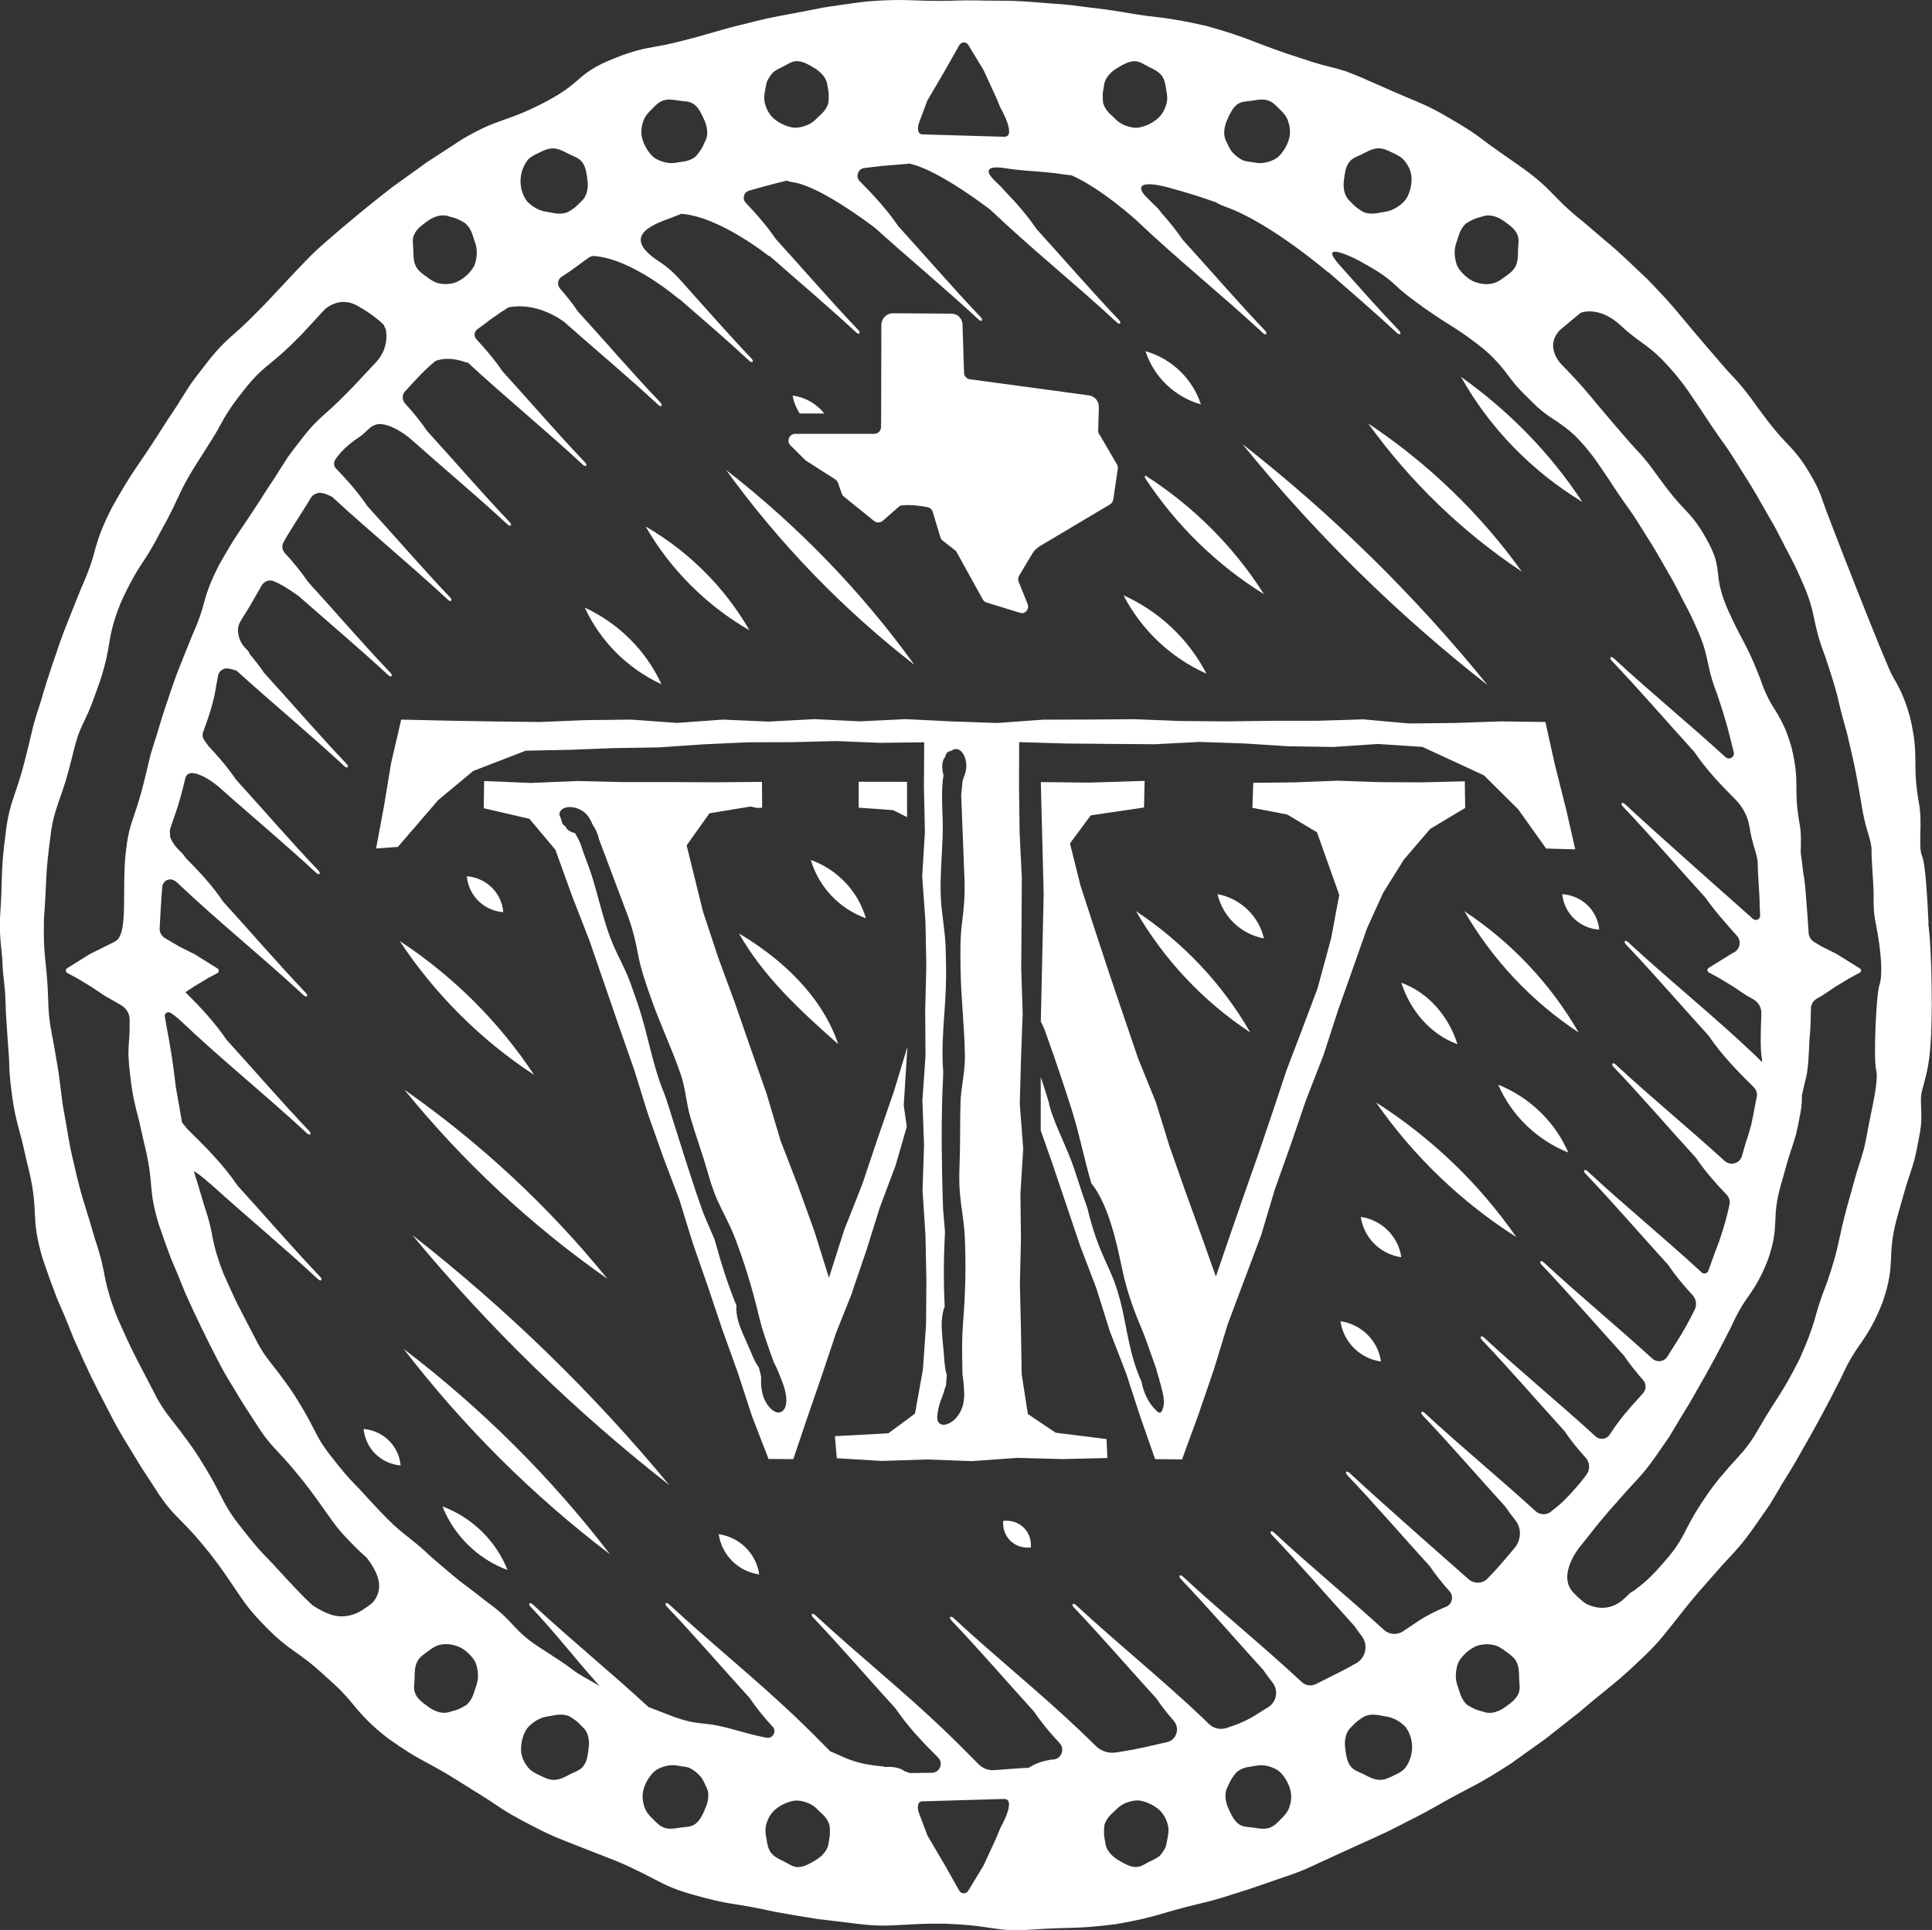 <svg xmlns="http://www.w3.org/2000/svg" id="Layer_2" data-name="Layer 2" viewBox="0 0 290.91 290.67"><rect x="0" y="0" width="290.91" height="290.67" fill="#333333" stroke="none"/><defs><style>      .cls-1 {        fill: #fff;        stroke-width: 0px;      }    </style></defs><g id="Layer_1-2" data-name="Layer 1"><g><g><path class="cls-1" d="M60.8,203.18c8.92,11.6,19.38,22.05,31.05,30.91-8.92-11.63-19.38-22.02-31.05-30.91Z"></path><path class="cls-1" d="M75.78,137.38c-.24-2.92-2.56-5.18-5.49-5.41.26,2.91,2.55,5.19,5.49,5.41Z"></path><path class="cls-1" d="M99.6,103.05c-2.33-5.07-6.46-9.18-11.54-11.53,2.33,5.06,6.46,9.2,11.54,11.53Z"></path><path class="cls-1" d="M124.12,62.28c-1.15-1.45-2.84-2.45-4.77-2.7.17.99.55,1.89,1.07,2.7h3.7Z"></path><path class="cls-1" d="M91.46,192.6c-8.78-10.84-19.13-20.46-30.57-28.48,8.82,10.85,19.1,20.45,30.57,28.48Z"></path><path class="cls-1" d="M66.62,226.88c1.75,4.4,5.34,7.93,9.8,9.58-1.74-4.41-5.35-7.91-9.8-9.58Z"></path><path class="cls-1" d="M80.42,161.89c-5.28-8.01-12.21-14.89-20.24-20.17,5.29,8,12.2,14.9,20.24,20.17Z"></path><path class="cls-1" d="M54.75,215.22c.29,2.95,2.61,5.25,5.58,5.49-.28-2.95-2.62-5.24-5.58-5.49Z"></path><path class="cls-1" d="M229.15,86.09c-6.27-8.75-14.15-16.33-23.13-22.31,6.29,8.74,14.14,16.34,23.13,22.31Z"></path><path class="cls-1" d="M224,103.19c-10.89-13.43-23.29-25.62-36.91-36.3,10.89,13.42,23.28,25.64,36.91,36.3Z"></path><path class="cls-1" d="M238.25,75.59c-4.83-7.37-11.07-13.71-18.26-18.83,4.31,7.71,10.69,14.24,18.26,18.83Z"></path><path class="cls-1" d="M219.46,157.27c-1.31-4.14-4.31-7.75-8.46-9.26,1.34,4.13,4.3,7.74,8.46,9.26Z"></path><path class="cls-1" d="M180.82,60.9c-1.25-3.87-4.41-6.89-8.34-8.01,1.25,3.86,4.41,6.91,8.34,8.01Z"></path><path class="cls-1" d="M235.23,134.67c.3,2.91,2.64,5.17,5.58,5.34-.29-2.92-2.64-5.15-5.58-5.34Z"></path><path class="cls-1" d="M172.42,71.59c0,.13-.01.25-.02.38,4.63,7.05,10.74,13.06,17.92,17.52-4.55-7.19-10.71-13.32-17.9-17.9Z"></path><path class="cls-1" d="M171.06,137.24c4.24,7.32,10.12,13.59,17.2,18.26-4.2-7.31-10.15-13.61-17.2-18.26Z"></path><path class="cls-1" d="M62.08,186.01c11.5,13.89,24.48,26.54,38.7,37.66-11.48-13.89-24.5-26.54-38.7-37.66Z"></path><path class="cls-1" d="M183.33,134.67c.78,3.39,3.54,6.04,6.98,6.66-.78-3.4-3.54-6.02-6.98-6.66Z"></path><path class="cls-1" d="M204.9,183.28c.46,3.15,2.93,5.62,6.1,6.07-.45-3.15-2.94-5.61-6.1-6.07Z"></path><path class="cls-1" d="M220.5,137.24c4.24,7.32,10.12,13.59,17.2,18.26-4.2-7.31-10.15-13.61-17.2-18.26Z"></path><path class="cls-1" d="M225.59,163.36c2,4.64,5.84,8.34,10.55,10.22-1.99-4.64-5.85-8.33-10.55-10.22Z"></path><path class="cls-1" d="M207.2,166.04c5.61,8.06,12.81,14.99,21.11,20.27-5.59-8.07-12.82-14.98-21.11-20.27Z"></path><path class="cls-1" d="M201.84,198.99c.46,3.15,2.93,5.62,6.1,6.07-.45-3.15-2.94-5.61-6.1-6.07Z"></path><path class="cls-1" d="M122.09,129.52c1.2,4.06,4.29,7.35,8.29,8.78-1.17-4.06-4.31-7.36-8.29-8.78Z"></path><path class="cls-1" d="M108.22,231.06c.46,3.15,2.93,5.62,6.1,6.07-.45-3.15-2.94-5.61-6.1-6.07Z"></path><path class="cls-1" d="M111.27,140.59c3.76,6.61,9.3,11.68,14.95,16.68-2.44-7.23-8.49-12.85-14.95-16.68Z"></path><path class="cls-1" d="M97.22,79.3c3.72,6.46,9.15,11.9,15.63,15.63-3.72-6.47-9.15-11.88-15.63-15.63Z"></path><path class="cls-1" d="M181.66,101.46c-2.68-5.21-7.13-9.39-12.49-11.8,2.69,5.2,7.12,9.41,12.49,11.8Z"></path><path class="cls-1" d="M109.34,70.79c7.98,11.04,17.56,20.97,28.34,29.33-7.99-11.07-17.55-20.94-28.34-29.33Z"></path><path class="cls-1" d="M151.05,229.06c-.18,2.43,1.74,4.28,4.17,4,.19-2.43-1.74-4.27-4.17-4Z"></path></g><path class="cls-1" d="M165.5,65.41c-.1-.17-.15-.35-.14-.55l.1-3.55c.02-.88-.62-1.64-1.49-1.76l-17.93-2.43c-.49-.07-.87-.48-.88-.98l-.23-7.28c-.03-.9-.76-1.62-1.66-1.62l-8.79-.06h-.01c-.97,0-1.75.78-1.76,1.75l-.03,13.54-.02,1.86c0,.56-.46,1.01-1.02,1.01h-11.89c-.91,0-1.37,1.11-.72,1.75l2.21,2.19c.05.05.11.1.17.13l4.36,2.79c.21.14.37.35.44.6l.51,1.46c.05.2.16.38.32.51l4.54,3.67c.19.17.43.25.67.25.27,0,.54-.1.74-.31l2.27-1.99c.22-.23.33-.27.85-.3.19-.01.39-.02.59-.02,1.46,0,2.88.3,2.88.3.4.05.74.33.86.71l1.16,3.85c.06.2.18.37.35.5l1.84,1.43c.11.09.2.19.27.32l3.92,7.09c.12.22.31.39.55.47l5.01,1.54c.12.04.24.06.35.06.67,0,1.12-.72.82-1.43l-1.32-3.27c-.13-.3-.11-.65.06-.93l1.97-3.3c.29-.48.69-.88,1.16-1.16l10.56-6.28c.26-.16.44-.43.49-.73l.68-4.64c.03-.23-.01-.46-.13-.67l-2.65-4.53Z"></path><polygon class="cls-1" points="129.29 117.74 129.29 121.64 134.5 122.02 136.58 123.07 136.58 117.75 129.29 117.74"></polygon><path class="cls-1" d="M128.33,194.55l2.16-6.34,2-6.39,2.36-6.28,1.69-5.85-.46-3.19.55-8.82-2.01,6.63-2.42,7.01-2.36,7.03-2.73,6.91-2.29,7.18-2.21-7.05-2.47-6.84-2.62-6.79-2.07-6.98-2.41-6.86-2.38-6.87-2.52-6.84-2.29-6.92-2.46-9.97,3.44-4.83,6.2-1.02.95.21.78-.03-.03-3.89-6.95.06-6.96-.03h-6.96s-6.96-.16-6.96-.16l-6.97.29-7.03-.29-.06,4.1,6.88,1.59,3.91,4.67,2.48,6.87,2.65,6.81,2.24,6.5,2.24,6.51,2.27,6.49,2.04,6.57,2.3,6.49,2.44,6.44,2.03,6.57,2.26,6.5,2.19,6.53,2.33,6.48,2.14,6.56,2.48,6.42,3.73.03,2.14-6.34,2.18-6.33,2.12-6.34,2.48-6.22ZM117.7,212.61c-.15.09-.3.13-.47.13-.82,0-1.8-1.01-2.27-2.35-.3-.85-.42-1.92-.35-3.03l-.12-.54-.24-.89c-.51-.7-.79-1.35-1.18-2.29-.22-.53-.45-1.05-.68-1.56-.34-.76-.69-1.53-.98-2.33-.41-1.12-.6-2.22-.52-3.02v-.09s-.03-.09-.03-.09c-1.14-2.77-2.2-5.99-3.25-9.84l-1.37-3.2c-1.22-2.69-5.83-17.91-6.16-18.67-1.07-2.5-1.75-5.21-2.41-7.82-.31-1.25-.63-2.49-.98-3.71-.49-1.71-1.09-3.37-1.75-5.22-.46-1.27-1.03-2.44-1.57-3.56-.33-.68-.67-1.37-.98-2.09-.94-2.15-1.58-4.52-2.21-6.81-.37-1.37-.74-2.73-1.17-4.05-.16-.5-.39-1.1-.63-1.75-.19-.5-.39-1.04-.58-1.59l-.32-.94c-.07-.21-.15-.42-.24-.61-.17-.38-.37-.74-.58-1.08l-.07-.12-.13-.04c-.41-.13-.74-.26-1.02-.53-.11-.11-.19-.23-.25-.36l-.05-.11-.1-.06c-.28-.17-.45-.45-.49-.77-.02-.21-.1-.39-.18-.55-.05-.12-.11-.23-.12-.32-.02-.22.03-.44.14-.6.17-.28.65-.6,1.44-.6.27,0,.56.04.85.12,1.37.41,1.98,1.22,2.46,2.32l.13.27c.45.65.77,1.39.92,2.13l4.32,11.48c.77,2.07,1.19,3.88,1.58,5.96.38,2.03,1.09,4.07,1.77,6.04.74,2.14,1.55,4.11,2.34,6.02.79,1.91,1.6,3.88,2.29,5.88.41,1.2.62,2.37.82,3.51.16.95.34,1.93.63,2.94.38,1.31.81,2.61,1.24,3.92.26.79.52,1.58.77,2.37.18.57.35,1.15.52,1.73.42,1.44.85,2.92,1.46,4.32.37.85.77,1.65,1.17,2.45.52,1.04,1.06,2.12,1.51,3.29,1.44,3.72,2.65,7.65,3.69,12.03.44,1.85,1.08,3.67,1.71,5.43l.49,1.38c.58,1.08,1.02,2.26,1.44,3.4.57,1.54.74,3.47-.23,4.06Z"></path><path class="cls-1" d="M235.7,121.43l-1.6-6.37-1.4-6.32-6.79-.09-6.88.24-6.89.07-6.88-.62-6.89.22h-6.89s-6.89.09-6.89.09l-6.89-.06-6.89-.27-6.88.05-6.89.02-6.88.5-6.89-.24-6.88-.34-6.89.33-6.89-.33-6.89.37-6.89-.3-6.89.5-6.89-.5-6.89.08-6.89.28-6.89-.08-6.9-.12-7.07-.16-1.52,6.55-1.07,6.48-1.19,6.38,3.28-.24,6.08-7.06,5.26-4.37,7.92-3.06,6.66-.13,6.66-.26,6.67-.1,6.66-.46,6.67-.31,6.68-.02,6.68-.17,6.68.27,6.63-.08-.04,6.73.15,6.74-.41,6.74.49,6.75.13,6.74-.17,6.75.05,6.75-.47,6.75.25,6.74-.23,6.75.44,6.75.14,6.75-.05,6.76-.47,6.76-1.2,6.65-4.01,2.96-8.04.43.28,3.32,6.74.41,6.81-.22,6.81.25,6.81-.49,6.82.18,6.75-.16-.12-2.85-7.66-.96-4.19-2.81-.93-5.99-.11-6.79-.16-6.79.16-6.79-.08-6.8.42-6.79-.52-6.8.19-6.8.25-6.8-.22-6.79.05-6.8.04-6.8-.33-6.8-.09-6.81.02-6.85,7.01.21,6.71.06,6.71.05,6.72-.35,6.72.23,6.71.43,6.72.1,6.72-.45,6.7.44,9.26,4.28,5.16,5.12,4.21,5.91,4.38.12-1.48-6.52ZM145.23,132.54c.08,2.32-.09,4.27-.38,6.49-.28,2.16-.25,4.43-.22,6.63.03,2.36.18,4.6.33,6.77.15,2.17.3,4.41.33,6.64.02,1.34-.16,2.58-.33,3.78-.14,1-.29,2.04-.33,3.14-.05,1.43-.05,2.87-.06,4.31,0,.88,0,1.76-.02,2.63,0,.64-.03,1.27-.05,1.91-.05,1.57-.11,3.19.03,4.79.08.97.21,1.91.34,2.84.17,1.22.34,2.47.4,3.78.2,4.2.11,8.53-.28,13.25-.16,2-.12,4.03-.09,6l.03,1.53c.11.66.17,1.29.21,1.92v.24c.03.23.04.45.05.76,0,.37-.03.78-.11,1.28-.2,1.18-.93,2.36-1.81,2.93-.41.27-.83.42-1.19.42-.28,0-.5-.08-.66-.24-.33-.32-.34-.8-.25-1.47.09-.61.23-1.21.42-1.77l.34-.87c.09-.24.16-.45.22-.69.09-.3.18-.64.3-.9l.11-1.55c-.26-.85-.33-1.64-.4-2.68-.04-.6-.1-1.19-.16-1.79-.09-.88-.17-1.76-.2-2.65-.04-1.26.13-2.42.45-3.21-.18-3.32-.18-6.9.04-11.09l-.03-.53-.26-3.11c-.5-14.88.09-19.82.02-20.69-.23-2.85-.03-5.78.17-8.62.09-1.35.19-2.7.23-4.03.07-1.87.03-3.73-.02-5.79-.04-1.42-.21-2.77-.37-4.07-.1-.79-.2-1.58-.28-2.41-.22-2.46-.09-5.04.05-7.53.08-1.49.16-2.97.16-4.43,0-.56-.02-1.23-.05-1.96-.07-1.81-.15-4.07.16-5.71-.22-.92-.25-1.55-.1-2.11.06-.24.15-.43.28-.57l.06-.07.02-.09c.1-.45.33-.73.64-.8.2-.04.37-.13.51-.21.12-.07.23-.13.31-.13h.03c.26,0,.46.05.62.14.5.27.88.93,1.01,1.76.17,1.06-.08,1.71-.42,2.62l-.1.34c-.05.66-.12,1.33-.2,1.99l.5,12.9Z"></path><path class="cls-1" d="M220.58,117.67l-6.42.16-6.38-.03-6.38-.22-6.39.25-6.3.07-.13,3.77,5.23,1,4.49,2.68,3.36,9.43-1.23,6.56-2.05,7.55-2.32,6.16-2.34,6.14-2.08,6.24-2.11,6.23-2.18,6.21-2.16,6.22-2.11,6.17-2.31-6.51-2.37-6.56-2.31-6.57-2.06-6.66-2.63-6.47-2.25-6.6-2.24-6.62-2.18-6.64-2.03-6.23-1.59-6.37,3.13-4.23,8.02-1.18.09-4.01-8.24.26-7.39-.08.43,16.88-.43,19.2c.25.45.5.99.72,1.63,1.52,4.26,2.8,8.06,3.93,11.62.66,2.08,1.16,4.13,1.65,6.12.4,1.64.81,3.28,1.3,4.96,2.62,3.24,3.85,9.12,4.67,13.02.57,2.71,1.46,5.47,2.73,8.46.67,1.58,1.19,3.08,1.74,4.67.24.69.48,1.38.73,2.08h-.03c.1.32.19.62.27.92l.04.16.04.02.09.45c.15.45.26.82.32,1.18.33,1.14.42,2.18.25,2.75l-.1.32c-.1.33-.28.54-.45.54-.11,0-.25-.08-.4-.22l-.27-.27c-.99-.96-1.79-2.58-2.08-4.22-.46-1-.87-2.11-1.21-3.3-.5-1.71-.82-3.35-1.13-4.94-.33-1.71-.68-3.47-1.25-5.35-.47-1.55-1.06-2.86-1.69-4.24-.55-1.22-1.12-2.48-1.6-3.92-.41-1.22-.91-2.8-1.23-4.27-.49-1.36-.94-2.71-1.37-4.04-.24-.73-.47-1.45-.71-2.15-.48-1.42-1.09-2.82-1.68-4.17-.76-1.75-1.49-3.41-1.97-5.13-.04-.15-.07-.3-.08-.44-.39-1.34-.81-2.62-1.24-3.89v8.05l1.58,4.48,2.18,6.44,2.17,6.44,2.43,6.36,2.04,6.5,2.46,6.35,2.11,6.49,2.25,6.43,4.06.04,2.46-6.74,2.32-6.77,2.09-6.85,2.52-6.71,2.52-6.71,2.05-6.86,2.4-6.75,2.32-6.78,2.6-6.68,2.22-6.83,2.4-6.77,1.95-5.54,2.43-5.35,3.1-4.97,3.97-4.64,5.28-3.17-.06-4.01Z"></path><path class="cls-1" d="M290.39,139.03c-.2-4.09-.49-8.92-.94-9.99-.71-1.61.1-4.98-.52-8.15-1.1-6.35.15-6.62-1.35-12.97-.89-3.13-1.73-4.59-2.57-6.02-.91-1.41-10.3-25.49-10.57-26.5-.31-.99-.79-2.12-1.6-3.53-1.59-2.84-2.77-4.03-3.9-5.23-1.15-1.19-2.2-2.43-4.11-5.03-1.86-2.64-2.91-3.87-4.03-5.04-1.13-1.17-2.13-2.42-4.24-4.85-4.19-4.88-4.02-5.04-8.5-9.67-2.33-2.22-3.51-3.32-4.7-4.41-1.23-1.04-2.45-2.09-4.9-4.18-5.03-4-4.43-4.8-9.73-8.53-2.64-1.87-4-2.76-5.29-3.76-1.29-1-2.63-1.92-5.46-3.53-2.8-1.66-4.35-2.21-5.84-2.85-1.5-.62-2.98-1.29-5.95-2.59-1.48-.67-2.61-1.12-3.56-1.47-.97-.31-1.76-.51-2.55-.71-1.59-.37-3.12-.89-6.18-1.9-6.09-2.1-5.99-2.46-12.22-4.2-3.15-.73-4.75-.97-6.35-1.21-1.61-.19-3.22-.34-6.39-.91-3.18-.52-4.79-.64-6.38-.86-1.59-.23-3.2-.35-6.41-.58-3.21-.29-4.82-.24-6.43-.26-1.61.02-3.22-.12-6.43.01-6.43.13-6.46-.39-12.91.12-3.21.41-4.8.66-6.4.91-1.59.29-3.17.65-6.34,1.21-3.17.6-4.72,1.08-6.29,1.45-1.57.36-3.12.83-6.22,1.72-3.12.84-4.69,1.21-6.31,1.48-1.61.3-3.25.54-6.26,1.77-3.03,1.17-4.35,2.22-5.62,3.34-1.27,1.12-2.58,2.1-5.43,3.56-5.71,2.89-6.22,1.99-11.81,5.24-2.71,1.76-4.06,2.64-5.41,3.52-1.31.94-2.62,1.89-5.24,3.77q-5.1,3.95-9.96,8.2c-2.44,2.11-3.48,3.37-4.61,4.51-1.1,1.18-2.2,2.35-4.4,4.7-2.25,2.3-3.4,3.43-4.63,4.5-1.22,1.08-2.47,2.14-4.44,4.71-1,1.27-1.73,2.24-2.32,3.06-.54.85-.98,1.53-1.42,2.22-.82,1.4-1.8,2.69-3.5,5.43-3.5,5.42-3.75,5.28-6.92,10.92-1.47,2.89-1.99,4.44-2.45,6.01-.42,1.59-.84,3.16-2.16,6.09-2.37,5.97-2.49,5.93-4.52,12.03-1.03,3.04-1.4,4.61-1.92,6.13-.24.77-.5,1.53-.76,2.5-.23.98-.51,2.15-.89,3.71-.76,3.13-1.25,4.67-1.78,6.21-.5,1.55-1.15,3.08-1.51,6.31-.85,6.43-.4,6.47-.87,12.91-.08,3.23.31,4.81.37,6.46.1,2.87.41,3.2.48,6.39.1,3.19.56,8.04.55,9.05.02,1.01.1,2.21.31,3.81.37,3.2.81,4.75,1.23,6.31.46,1.55.74,3.13,1.51,6.24,1.41,6.24.13,6.59,1.94,12.81,1.04,3.07,1.61,4.58,2.19,6.09.65,1.48,1.3,2.97,2.48,5.97,2.63,5.91,2.65,5.9,5.62,11.64,1.46,2.88,2.41,4.2,3.22,5.6.42.69.84,1.38,1.37,2.24.55.85,1.21,1.86,2.09,3.21,1.71,2.74,2.91,3.87,4.05,5.03,1.16,1.15,2.25,2.33,4.25,4.82,1.96,2.53,2.82,3.9,3.73,5.23.92,1.32,1.73,2.76,3.97,5.08,4.43,4.69,5.18,3.93,9.84,8.31,2.42,2.09,3.42,3.38,4.46,4.65,1.07,1.23,2.15,2.46,4.69,4.46,5.25,3.76,5.59,3.25,11.01,6.69,2.71,1.72,4.1,2.53,5.43,3.45,1.33.92,2.71,1.75,5.58,3.21,2.85,1.51,4.4,2.01,5.89,2.62,1.5.59,2.99,1.18,5.99,2.35,1.49.59,2.59,1.09,3.49,1.55.92.42,1.64.8,2.36,1.18,1.45.72,2.87,1.61,5.99,2.48,6.22,1.8,6.36,1.23,12.65,2.67,3.17.57,4.77.82,6.36,1.07,1.6.19,3.2.39,6.4.77,3.2.38,4.84.18,6.45.11,1.62-.07,3.23-.23,6.43-.17,3.2.12,4.8.34,6.41.58,1.61.2,3.24.59,6.46.31,6.43-.45,6.48-.02,12.91-.84,6.38-1.13,6.29-1.61,12.57-3.09,3.14-.74,4.65-1.34,6.2-1.8,1.54-.47,3.06-1.03,6.1-2.07,3.07-.99,4.51-1.75,5.97-2.42,1.46-.67,2.93-1.34,5.85-2.68,2.94-1.31,4.39-1.99,5.81-2.74,1.42-.76,2.9-1.39,5.69-3,5.58-3.18,5.78-2.87,11.18-6.38,2.62-1.87,3.93-2.81,5.24-3.75,1.26-1,2.53-2,5.06-3.99,4.89-4.19,5.1-3.95,9.76-8.43,2.33-2.23,3.26-3.58,4.28-4.83,1.02-1.25,1.96-2.56,4.06-5,2.14-2.4,3.16-3.64,4.28-4.81,1.1-1.18,2.23-2.35,4.07-5,.92-1.32,1.61-2.32,2.19-3.14.52-.86.93-1.56,1.35-2.25.78-1.41,1.73-2.72,3.29-5.54q3.23-5.57,6.12-11.34c1.32-2.94,2.31-4.26,3.26-5.62.9-1.37,1.81-2.76,3-5.79,2.11-6.16.49-6.68,2.21-12.86.89-3.09,1.28-4.65,1.82-6.17.25-.77.51-1.54.78-2.51.23-.98.48-2.16.76-3.75.61-3.17-.12-4.82.38-6.65.5-1.83,1.06-3.66,1.26-6.91.3-3.3.26-13.64-.34-18.18ZM219.36,36.35c.26-.65.4-1.81,1.38-2.69,0,0,.88-.61,1.81-.87.93-.22.92-.39,1.89-.33.85.11,1.62.52,2.26,1.02.65.47,1.36.98,1.74,1.77.4.81.13,1.75.14,2.51-.01.78-.02,1.62-.38,2.36-.37.74-1.06,1.19-1.66,1.61-.58.45-1.23.9-2.07,1.01-.12.02-.25.03-.4.05-.06,0-.12.01-.18.01-.7,0-1.39-.15-2.04-.43-.04-.02-.07-.03-.11-.05-1.02-.53-1.87-1.46-2.23-2.11-.15-.2-.88-2.05-.15-3.85ZM202.4,26.83c.11-.8.21-1.66.73-2.38.52-.73,1.48-.95,2.14-1.32.69-.36,1.43-.76,2.25-.79.83-.02,1.55.36,2.21.69.67.3,1.38.65,1.88,1.34.39.51.96,1.46.93,2.6.02,1.15-.39,2.34-.8,2.97-.11.23-1.39,1.75-3.31,1.97-.69.08-1.79.51-3.03.07,0,0-.95-.48-1.63-1.17-.64-.71-.78-.62-1.19-1.5-.31-.8-.32-1.67-.18-2.47ZM184.92,17.74c.34-.72.7-1.5,1.38-2.02.69-.53,1.63-.43,2.33-.57.73-.12,1.52-.26,2.28-.03.75.24,1.29.84,1.79,1.35.52.49,1.05,1.06,1.29,1.87.2.6.42,1.69.05,2.76-.33,1.09-1.07,2.1-1.62,2.56-.17.19-1.78,1.22-3.59.81-.41-.09-1.02-.1-1.66-.31-.69-.35-1.28-.82-1.74-1.39-.17-.25-.34-.53-.48-.83-.27-.65-.43-.8-.53-1.23-.04-.17-.06-.34-.08-.52,0-.02,0-.03,0-.05-.03-.86.22-1.68.59-2.4ZM166.12,13.56c.2-.92.05-.98.52-1.83.46-.73,1.14-1.25,1.85-1.64.69-.4,1.43-.84,2.29-.87.87-.04,1.58.57,2.24.87.67.32,1.4.66,1.89,1.28.48.63.58,1.42.69,2.13.14.7.26,1.47,0,2.27-.18.61-.62,1.63-1.54,2.29-.9.71-2.07,1.11-2.79,1.17-.24.06-2.16-.02-3.41-1.39-.45-.49-1.4-1.08-1.75-2.31,0,0-.16-1.03.01-1.98ZM138.34,18.61l1.28-3.43s.04-.08.06-.12l2.59-4.41,2.18-3.86c.29-.52,1.04-.53,1.35-.02l2.27,3.74s.05.09.07.14l1.94,4.21c.02.07.51,1.29.55,1.34,0,0,2.54,4.4.58,4.4l-12.28-.36c-.91,0-.74-1.19-.58-1.63ZM115.23,13.49c.06-.37.12-.76.23-1.14.24-.55.58-1.05.98-1.49.42-.32.91-.56,1.37-.78.66-.29,1.37-.91,2.24-.87.85.03,1.6.47,2.29.87.71.38,1.39.91,1.85,1.64.47.85.31.91.52,1.83.17.95.01,1.98.01,1.98-.34,1.23-1.3,1.82-1.75,2.31-1.25,1.37-3.17,1.44-3.41,1.39-.72-.06-1.89-.47-2.79-1.17-.92-.66-1.36-1.68-1.54-2.29-.26-.81-.15-1.57,0-2.27ZM96.83,18.34c.24-.81.78-1.37,1.29-1.87.5-.52,1.04-1.11,1.79-1.35.75-.23,1.55-.09,2.28.03.71.13,1.64.04,2.33.57.68.52,1.04,1.3,1.38,2.02.36.72.62,1.54.59,2.4-.1.96-.26.92-.62,1.8-.4.87-1.12,1.63-1.12,1.63-.99.82-2.1.75-2.76.9-1.81.41-3.42-.63-3.59-.81-.55-.46-1.29-1.47-1.62-2.56-.38-1.07-.15-2.16.05-2.76ZM79.48,24.07c.47-.49,1.05-.79,1.61-1.03.66-.32,1.38-.71,2.21-.69.82.03,1.57.43,2.25.79.66.36,1.62.58,2.14,1.32.51.72.62,1.58.73,2.38.13.81.13,1.67-.18,2.47-.41.88-.55.79-1.19,1.5-.68.7-1.63,1.17-1.63,1.17-1.24.44-2.33.01-3.03-.07-1.49-.17-2.58-1.11-3.06-1.63-.12-.18-.24-.36-.35-.56-.99-1.89-.71-4.08.5-5.65ZM62.25,35.61c.09-.21.18-.42.3-.63.4-.64,1.01-1.09,1.58-1.51.64-.5,1.41-.91,2.26-1.02.97-.06.96.11,1.89.33.93.26,1.81.87,1.81.87.98.88,1.12,2.04,1.38,2.69.73,1.8,0,3.65-.15,3.85-.36.65-1.21,1.58-2.23,2.11-.39.23-.81.36-1.2.42-.25.04-.51.06-.76.06-.2,0-.4-.01-.61-.03,0,0,0,0,0,0-.08,0-.16-.03-.25-.04-.8-.13-1.43-.56-1.99-.99-.6-.43-1.28-.88-1.66-1.61-.36-.74-.37-1.58-.38-2.36,0-.64-.18-1.43,0-2.14ZM57.07,239.31c-.15.98-.63,1.88-1.45,2.45l-.92.64c-1.42.98-3.23,1.32-4.87.78-.8-.27-1.73-.71-2.78-1.42-.71-.65-1.52-1.44-2.58-2.56-2.11-2.22-3.09-3.4-4.18-4.48-1.08-1.09-2.09-2.25-3.98-4.67-1.93-2.39-2.56-3.83-3.28-5.19-.7-1.38-1.42-2.73-3.04-5.31-.82-1.28-1.49-2.21-2.07-2.97-.55-.78-1.02-1.39-1.5-1.99-.92-1.23-2.01-2.38-3.36-5.14-2.82-5.45-2.92-5.41-5.41-11.03-1.12-2.86-1.49-4.36-1.82-5.87-.28-1.53-.55-3.05-1.53-5.93-1.68-5.86-1.92-5.8-3.27-11.76-.72-2.97-.85-4.5-1.15-6-.13-.75-.26-1.5-.43-2.44-.12-.95-.27-2.08-.46-3.6-.19-1.52-.39-2.65-.56-3.59-.14-.95-.29-1.7-.43-2.46-.26-1.51-.68-3.03-.74-6.1-.19-6.14-.79-6.14-.64-12.32.46-6.15.15-6.18.97-12.31.17-1.53.42-2.67.7-3.6.27-.93.53-1.67.79-2.4.52-1.47,1.02-2.93,1.75-5.91.35-1.49.66-2.6.97-3.51.35-.9.68-1.6,1.01-2.3.7-1.39,1.22-2.82,2.23-5.69,1.92-5.77.86-6.17,3.15-11.87,1.27-2.8,2.07-4.12,2.87-5.43.87-1.28,1.73-2.56,3.13-5.28,3.01-5.31,2.45-5.65,5.78-10.8,1.64-2.59,2.49-3.87,3.21-5.24.73-1.37,1.52-2.7,3.44-5.11,1.87-2.45,3.14-3.4,4.34-4.4,1.21-.98,2.37-2,4.51-4.19,1.61-1.74,2.59-2.81,3.44-3.72,0,0,2.15-2.08,4.87-.56,2.73,1.52,4,2.9,4,2.9l.31.69s.65,2.61-1.41,4.87c-.83.89-1.77,1.89-3.39,3.63-1.97,2.01-2.97,3-4.05,3.94-1.06.95-2.16,1.87-3.88,4.12-.87,1.11-1.51,1.96-2.03,2.68-.48.75-.86,1.34-1.24,1.94-.72,1.22-1.57,2.35-3.06,4.75-3.06,4.74-3.28,4.62-6.05,9.55-1.29,2.52-1.74,3.88-2.14,5.25-.37,1.39-.74,2.77-1.89,5.33-2.08,5.22-2.18,5.18-3.95,10.52-.9,2.66-1.23,4.03-1.68,5.36-.21.67-.43,1.34-.67,2.19-.2.86-.45,1.88-.78,3.25-.67,2.73-1.09,4.08-1.56,5.43-.44,1.35-1,2.7-1.32,5.52-.74,5.62.43,12.63-1.58,13.79-.7.4-1.63.83-1.63.83l-2.19,1.09-2.08,1.29-1.41.88c-.26.17-.25.55.02.7l1.47.79,2.09,1.26,2.03,1.36,2.12,1.21.51.31c.72.44,1.17,1.23,1.18,2.07.01,1.31-.01,2.23-.09,3.15-.04.7-.1,1.41-.09,2.29.04.87.12,1.92.3,3.31.32,2.78.69,4.14,1.04,5.49.38,1.35.6,2.73,1.27,5.43,1.23,5.43.33,5.67,1.91,11.07.91,2.66,1.4,3.98,1.89,5.29.56,1.29,1.11,2.58,2.15,5.19q2.3,5.13,4.89,10.12c1.27,2.51,2.1,3.65,2.8,4.87.71,1.21,1.47,2.39,3.01,4.74,1.49,2.38,2.51,3.38,3.47,4.42.98,1.02,1.89,2.08,3.65,4.25,1.72,2.2,2.49,3.37,3.31,4.51.83,1.13,1.56,2.36,3.52,4.37,1.09,1.15,1.91,1.92,2.63,2.54.89,1.12,2.14,3.04,1.87,4.75ZM71.65,254.06c-.26.65-.4,1.81-1.38,2.69,0,0-.88.61-1.81.87-.93.22-.92.39-1.89.33-.85-.11-1.62-.52-2.26-1.02-.65-.47-1.36-.98-1.74-1.77-.4-.81-.13-1.75-.14-2.51.01-.78.02-1.62.38-2.36.37-.74,1.06-1.19,1.66-1.61.58-.45,1.23-.9,2.07-1.01.04,0,.09-.01.13-.02.15-.01.3-.03.45-.03.74,0,1.47.17,2.16.48,1.01.53,1.86,1.46,2.22,2.11.15.2.88,2.05.15,3.85ZM88.6,263.58c-.11.8-.21,1.66-.73,2.38-.52.73-1.48.95-2.14,1.32-.69.36-1.43.76-2.25.79-.83.02-1.55-.36-2.21-.69-.67-.3-1.38-.65-1.88-1.34-.39-.51-.96-1.46-.93-2.6-.02-1.15.39-2.34.8-2.97.11-.23,1.39-1.75,3.31-1.97.69-.08,1.79-.51,3.03-.07,0,0,.95.48,1.63,1.17.64.71.78.62,1.19,1.5.31.8.32,1.67.18,2.47ZM106.08,272.68c-.34.72-.7,1.5-1.38,2.02-.69.53-1.63.43-2.33.57-.73.12-1.52.26-2.28.03-.75-.24-1.29-.84-1.79-1.35-.52-.49-1.05-1.06-1.29-1.87-.2-.6-.42-1.69-.05-2.76.33-1.09,1.07-2.1,1.62-2.56.17-.19,1.78-1.22,3.59-.81.4.09.97.1,1.58.28.73.35,1.35.85,1.83,1.45.16.24.33.51.46.79.27.66.43.8.53,1.24.04.16.06.33.08.49,0,.02,0,.04,0,.06.03.86-.22,1.68-.59,2.4ZM124.89,276.86c-.2.92-.05.98-.52,1.83-.46.73-1.14,1.25-1.85,1.64-.69.4-1.43.84-2.29.87-.87.04-1.58-.57-2.24-.87-.67-.32-1.4-.66-1.89-1.28-.48-.63-.58-1.42-.69-2.13-.14-.7-.26-1.47,0-2.27.18-.61.62-1.63,1.54-2.29.9-.71,2.07-1.11,2.79-1.17.24-.06,2.16.02,3.41,1.39.45.49,1.4,1.08,1.75,2.31,0,0,.16,1.03-.01,1.98ZM150.62,275.34c-.04.06-.52,1.28-.55,1.34l-1.94,4.21c-.02.05-.04.1-.07.14l-2.27,3.74c-.31.51-1.06.5-1.35-.02l-2.18-3.86-2.59-4.41s-.04-.08-.06-.12l-1.28-3.43c-.16-.44-.33-1.63.58-1.63l12.28-.36c1.96,0-.58,4.4-.58,4.4ZM175.78,276.92c-.06.39-.13.8-.24,1.19-.23.52-.55.99-.93,1.41-.43.34-.93.58-1.4.8-.66.29-1.37.91-2.24.87-.85-.03-1.6-.47-2.29-.87-.71-.38-1.39-.91-1.85-1.64-.47-.85-.31-.91-.52-1.83-.17-.95-.01-1.98-.01-1.98.34-1.23,1.3-1.82,1.75-2.31,1.25-1.37,3.17-1.44,3.41-1.39.72.06,1.89.47,2.79,1.17.92.66,1.36,1.68,1.54,2.29.26.81.15,1.57,0,2.27ZM194.18,272.08c-.24.81-.78,1.37-1.29,1.87-.5.52-1.04,1.11-1.79,1.35-.75.23-1.55.09-2.28-.03-.71-.13-1.64-.04-2.33-.57-.68-.52-1.04-1.3-1.38-2.02-.36-.72-.62-1.54-.59-2.4.1-.96.26-.92.62-1.8.37-.82,1.02-1.52,1.1-1.61.07-.05.14-.1.21-.15.94-.66,1.95-.63,2.56-.76,1.81-.41,3.42.63,3.59.81.55.46,1.29,1.47,1.62,2.56.38,1.07.15,2.16-.05,2.76ZM211.57,266.3c-.48.52-1.07.83-1.65,1.08-.66.32-1.38.71-2.21.69-.82-.03-1.57-.43-2.25-.79-.66-.36-1.62-.58-2.14-1.32-.51-.72-.62-1.58-.73-2.38-.13-.81-.13-1.67.18-2.47.41-.88.55-.79,1.19-1.5.68-.7,1.63-1.17,1.63-1.17,1.24-.44,2.33-.01,3.03.07,1.46.17,2.55,1.08,3.04,1.61.13.19.26.38.37.59.97,1.86.72,4.02-.46,5.59ZM228.74,254.84c-.07.18-.16.36-.26.54-.4.67-1.02,1.14-1.61,1.56-.64.5-1.41.91-2.26,1.02-.97.06-.96-.11-1.89-.33-.93-.26-1.81-.87-1.81-.87-.98-.88-1.12-2.04-1.38-2.69-.73-1.8,0-3.65.15-3.85.36-.65,1.21-1.58,2.23-2.11.22-.13.45-.22.67-.29.42-.11.86-.18,1.29-.18.35,0,.69.04,1.03.11.71.16,1.29.55,1.8.95.6.43,1.28.88,1.66,1.61.36.74.37,1.58.38,2.36,0,.65.19,1.45-.01,2.18ZM233.57,227.65l-.06.05c-.7.52-1.67.47-2.32-.13-5.5-5.03-11.19-9.68-16.65-14.75-.45-.42-.76-.11-.34.34,4.28,4.5,8.27,9.15,12.44,13.73.47.7.98,1.38,1.52,2.05.97,1.21.92,2.94-.06,4.14-1.21,1.47-2.84,3.39-4.14,4.69-.77.77-2,.8-2.82.08-3.54-3.11-12.91-11.35-17.94-16.02-.45-.42-.76-.11-.34.34,4.28,4.5,8.27,9.15,12.44,13.73.88,1.3,1.89,2.55,2.97,3.77.66.75.41,1.93-.51,2.32,0,0-2.6,1-4.76,2.54-.66.43-1.22.8-1.71,1.14-.9.62-2.1.54-2.91-.2-5.46-4.99-11.11-9.6-16.53-14.64-.45-.42-.76-.11-.34.34,4.28,4.5,8.27,9.15,12.44,13.73.34.5.7,1,1.08,1.49,1.03,1.34.65,3.27-.82,4.11l-.04.02c-2.32,1.32-3.55,1.84-4.73,2.47-.42.22-.84.43-1.32.66-.71.34-1.55.21-2.12-.33-5.87-5.47-12-10.41-17.87-15.86-.45-.42-.76-.11-.34.34,4.28,4.5,8.27,9.15,12.44,13.73.43.64.9,1.27,1.38,1.88.95,1.2.61,2.96-.7,3.74-.36.22-.7.42-1.03.64-1.15.73-2.3,1.52-4.86,2.35-.11.04-.22.07-.33.11-.93.31-1.96.08-2.66-.61-.32-.31-.64-.62-.96-.93-6.22-5.91-12.78-11.15-19.04-16.96-.45-.42-.76-.11-.34.34,4.28,4.5,8.27,9.15,12.44,13.73.78,1.16,1.67,2.28,2.62,3.37s.42,2.86-1.02,3.19c-.36.08-.75.17-1.17.27-3.43.81-4.63.99-6.54,1.29-1.11.17-2.22-.2-3.02-.98s-1.58-1.55-2.38-2.31c-6.22-5.91-12.78-11.15-19.04-16.96-.45-.42-.76-.11-.34.34,4.28,4.5,8.27,9.15,12.44,13.73,1.11,1.65,2.44,3.24,3.87,4.77.88.94.21,2.47-1.07,2.48h-.15c-1.06.17-2.41.52-3.41,1.23-.51.03-1.07.06-1.71.1-1.52.12-2.61.19-3.51.26s-1.73-.26-2.35-.89c-1.83-1.86-3.66-3.7-5.55-5.49-6.22-5.91-12.78-11.15-19.04-16.96-.45-.42-.76-.11-.34.34,4.28,4.5,8.27,9.15,12.44,13.73,1.76,2.61,4.03,5.03,6.39,7.37.85.85.25,2.3-.95,2.3-.46,0-.84,0-1.07.01-.84,0-1.52.01-2.2.03l-.82-.28c-.41-.31-1.05-.58-2.03-.64-.1,0-.2,0-.31-.01-.23,0-.47,0-.73.03v-.08c-.37-.03-.77-.07-1.21-.13-3.79-.46-4.78-1.33-6.89-2.14-1.73-1.76-3.47-3.5-5.25-5.2-6.22-5.91-12.78-11.15-19.04-16.96-.45-.42-.76-.11-.34.34,4.28,4.5,8.27,9.15,12.44,13.73,1.02,1.51,2.21,2.96,3.5,4.37.64.7.01,1.82-.92,1.65-1.07-.2-2.3-.48-4.28-1.05-2.57-.73-3.89-.97-5.27-1.09-1.38-.13-2.74-.33-5.24-1.33-1.26-.48-2.2-.85-2.99-1.15-5.74-5.3-11.71-10.14-17.42-15.45-.45-.42-.76-.11-.34.34,3.87,4.07,6.64,7.77,10.39,11.93-2.72-1.56-3.16-1.75-4.24-2.58-1.08-.84-2.22-1.55-4.47-3.01-4.55-2.89-3.85-3.9-8.17-7.01-2.09-1.65-3.16-2.44-4.23-3.24-1.03-.85-2.06-1.7-4.07-3.44-3.88-3.66-4.3-3.23-7.98-7.13-1.84-1.94-2.7-2.97-3.65-3.92-.95-.95-1.83-1.97-3.48-4.08-1.69-2.09-2.24-3.35-2.87-4.54-.61-1.2-1.25-2.39-2.66-4.65-.72-1.12-1.3-1.93-1.81-2.6-.48-.68-.9-1.21-1.32-1.74-.8-1.08-1.76-2.08-2.94-4.49-2.47-4.77-2.55-4.73-4.73-9.65-.98-2.5-1.3-3.82-1.59-5.14-.24-1.34-.48-2.66-1.34-5.19-.74-2.58-1.16-3.85-1.55-5.13,1.06.59,2.39,1.86,2.39,1.86v-.05c5.4,4.91,10.96,9.49,16.31,14.46.45.42.76.11.34-.34-4.28-4.5-8.27-9.15-12.44-13.73-2.05-3.05-4.82-5.85-7.59-8.56-.09-.12-.18-.23-.29-.37-.18-.2-.34-.4-.49-.6-.25-1.29-.36-2.2-.54-3.09-.12-.66-.23-1.32-.38-2.14-.11-.83-.23-1.82-.4-3.15-.17-1.33-.34-2.31-.49-3.14-.12-.83-.25-1.49-.38-2.15-.12-.69-.27-1.4-.4-2.29-.07-.46.43-.8.83-.56.5.31,1,.71,1.37,1.03.05.05.11.11.16.16,6.22,5.91,12.78,11.15,19.04,16.96.45.42.76.11.34-.34-4.28-4.5-8.27-9.15-12.44-13.73-1.71-2.53-3.9-4.89-6.19-7.17l1.24-.83,2.09-1.26,1.47-.79c.27-.15.29-.54.02-.7l-1.41-.88-2.08-1.29-2.19-1.09-2.23-1.31c-.52-.31-.83-.88-.8-1.48.08-1.64.26-4.82.4-6.28.08-.8.91-1.3,1.64-.99.25.11.46.26.6.39,6.22,5.91,12.78,11.15,19.04,16.96.45.42.76.11.34-.34-4.28-4.5-8.27-9.15-12.44-13.73-1.58-2.35-3.6-4.55-5.71-6.67-.15-.26-.36-.54-.72-.88-.79-.73-1.27-1.46-1.56-2.16l-.06-1.09c.2-.67.4-1.23.6-1.79.45-1.29.9-2.56,1.53-5.17.07-.32.15-.62.22-.9.12-.48.58-.78,1.07-.73,1.83.19,3.91,2.06,3.91,2.06v-.02c4.89,4.37,9.89,8.51,14.71,12.99.45.42.76.11.34-.34-4.28-4.5-8.27-9.15-12.44-13.73-1.19-1.77-2.63-3.45-4.17-5.08-.04-.07-.08-.13-.14-.21-.21-.27-.39-.52-.53-.77-.19-.32-.22-.71-.09-1.06.23-.63.5-1.37.81-2.28,1.05-3.16,1.08-4.48,1.45-6.25.14-.68.79-1.15,1.47-1.06s1.22.31,1.22.31v-.06c5.41,4.91,10.97,9.49,16.32,14.46.45.42.76.11.34-.34-4.28-4.5-8.27-9.15-12.44-13.73-.66-.98-1.4-1.92-2.18-2.85,0-.15-.13-.38-.49-.72-.89-.86-1.21-1.86-1.25-2.8-.02-.48.13-.95.38-1.37.15-.25.3-.49.44-.73.55-.82,1.97-3.28,2.76-4.68.36-.63,1.13-.92,1.8-.64,1.78.73,3.79,2.28,3.79,2.28l-.02-.03c4.49,3.97,9.06,7.8,13.48,11.9.45.42.76.11.34-.34-4.28-4.5-8.27-9.15-12.44-13.73-1.01-1.5-2.21-2.94-3.49-4.34-.39-.43-.47-1.05-.2-1.56.42-.78.97-1.7,1.77-2.94,1.09-1.72,1.78-2.78,2.32-3.72.35-.61,1.06-.93,1.75-.79.62.13,1.17.4,1.52.59,5.74,5.3,11.7,10.16,17.41,15.47.45.42.76.11.34-.34-4.28-4.5-8.27-9.15-12.44-13.73-1.34-1.98-2.98-3.86-4.73-5.67-.36-.37-.41-.94-.12-1.37.52-.78,1.57-2.05,3.56-3.35.53-.35.98-.8,1.54-1.32s1.31-.77,2.04-.64c1.91.32,3.77,1.83,4.3,2.3,4.82,4.29,9.73,8.37,14.48,12.78.45.42.76.11.34-.34-4.28-4.5-8.27-9.15-12.44-13.73-.97-1.44-2.1-2.81-3.32-4.15-.47-.51-.47-1.3,0-1.81l.63-.69c.93-.96,1.76-2.04,3.81-3.78.04-.04.08-.07.13-.11,2.24-.86,4.78.28,4.78.28l-.02-.15c5.74,5.31,11.71,10.17,17.43,15.48.45.42.76.11.34-.34-4.28-4.5-8.27-9.15-12.44-13.73-1.12-1.67-2.47-3.26-3.91-4.81-.42-.45-.36-1.15.14-1.51.59-.42,1.28-.93,2.12-1.58,1.05-.74,1.85-1.28,2.55-1.71,4.05-.81,7.6,1.58,8.42,2.2,4.71,4.18,9.51,8.17,14.14,12.47.45.42.76.11.34-.34-4.28-4.5-8.27-9.15-12.44-13.73-.79-1.18-1.7-2.31-2.67-3.42-.49-.56-.38-1.43.25-1.82,2.02-1.26,2.84-2.04,4.25-2.98l.47-.13c5.91.36,12.96,6.53,12.96,6.53l-.06-.13c3.56,3.09,7.13,6.15,10.61,9.39.45.42.76.11.34-.34-3.74-3.93-7.26-7.98-10.87-12-.9-.99-1.92-1.88-3.04-2.61-6.3-4.09-.2-5.8,2.16-6.72.43-.18.82-.33,1.18-.47,0,0,.01,0,.02,0,5.87.46,13.27,6.45,13.27,6.45l-.08-.17c4.37,3.85,8.81,7.58,13.1,11.57.45.42.76.11.34-.34-4.28-4.5-8.27-9.15-12.44-13.73-1.28-1.89-2.84-3.69-4.5-5.43-.58-.61-.3-1.61.5-1.84,1.4-.4,3.22-.9,4-1.09.53-.12,1.06-.26,1.67-.42.18.1.47.18.93.25,3.91.54,11.14,5.95,12.35,6.87,5.17,4.66,10.48,9.05,15.59,13.8.45.42.76.11.34-.34-4.28-4.5-8.27-9.15-12.44-13.73-1.63-2.42-3.72-4.69-5.9-6.88l-.07-.12c-.41-.74.06-1.66.91-1.75.72-.08,1.57-.18,2.62-.31,1.9-.14,3.12-.25,4.15-.34,4.36.88,12.17,6.94,12.17,6.94,6.22,5.91,12.78,11.15,19.04,16.96.45.42.76.11.34-.34-4.28-4.5-8.27-9.15-12.44-13.73-1.37-2.03-3.05-3.95-4.84-5.8-.26-.31-.6-.67-1.07-1.1-.05-.04-.08-.08-.12-.12-.18-.18-.36-.37-.55-.55-1.69-1.87.49-1.77,1.51-1.63.14.02.28.05.43.07.01,0,.03,0,.03,0l.12.02c.76.11,1.64.22,2.78.32,2.68.19,4.01.31,5.34.51.52.08,1.05.14,1.66.21,4.43,1.92,9.77,6.78,9.77,6.78,6.22,5.91,12.78,11.15,19.04,16.96.45.42.76.11.34-.34-4.28-4.5-8.27-9.15-12.44-13.73-.94-1.39-2.02-2.72-3.19-4.02-.22-.36-.67-.87-1.5-1.62,0,0-.01-.01-.02-.02-.33-.34-.65-.68-.99-1.01-1.65-2,.94-1.7,1.85-1.55.46.09.96.19,1.52.32,3.97,1.11,4.9,1.44,7.38,2.3.33.21.79.44,1.44.67,6.76,2.4,15.47,9.9,15.47,9.9l-.05-.1c3.48,3.03,6.97,6.03,10.37,9.19.45.42.76.11.34-.34-3.07-3.22-5.99-6.52-8.93-9.82-.02-.02-.03-.03-.04-.05-3.02-3.38.99-1.61,2.11-1.08.6.29,1.27.64,2.06,1.11,2.36,1.33,3.41,2.21,4.41,3.15.78.74,1.61,1.41,2.98,2.41.27.2.56.41.88.64.05.04.1.07.15.11.08.06.15.11.23.17,4.4,3.08,4.64,2.77,8.87,6.12.34.3.64.56.92.82,1.13,1.09,1.77,1.88,2.4,2.67.8,1.1,1.6,2.2,3.52,4.03,1.85,1.93,3.03,2.64,4.2,3.4.87.62,1.67,1.16,2.71,2.14.04.04.07.07.11.1,0,0,0,0,0,0,.37.37.77.8,1.21,1.31,1.76,2.04,2.43,3.22,3.2,4.32.77,1.1,1.46,2.26,3,4.45,1.59,2.16,2.23,3.35,2.96,4.47.71,1.13,1.45,2.25,2.76,4.59.67,1.16,1.17,2.03,1.59,2.76.38.74.69,1.34,1,1.93.58,1.21,1.31,2.34,2.38,4.8,2.23,4.88,1.29,5.26,3.2,10.21.85,2.52,1.22,3.79,1.58,5.07.16.68.56,2.27.92,3.66.19.73-.69,1.25-1.25.74-5.54-5.08-11.29-9.76-16.8-14.87-.45-.42-.76-.11-.34.34,4.28,4.5,8.27,9.15,12.44,13.73,1.7,2.53,3.9,4.89,6.18,7.16,1.11,1.11,1.86,2.53,2.13,4.08.04.26.09.54.14.83.51,2.6,1.14,3.55,1.12,5.01-.03.73.26,4.47.27,5.34-.01.36.03,1.33.08,2.21.04.58-.65.92-1.08.53-3.59-3.19-14.04-12.42-19.26-17.27-.45-.42-.76-.11-.34.34,4.28,4.5,8.27,9.15,12.44,13.73,1.09,1.62,3.28,4.12,4.74,5.74.72.8.48,2.06-.48,2.54l-.26.13-2.08,1.29-1.43.89c-.26.16-.24.54.02.68l1.48.8,2.09,1.26,2.03,1.36,1.14.65c.77.44,1.22,1.27,1.18,2.16-.13,2.7-.15,5.65.04,6.44.05.23.07.53.07.84-.38-.37-.75-.75-1.13-1.11-6.22-5.91-12.78-11.15-19.04-16.96-.45-.42-.76-.11-.34.34,4.28,4.5,8.27,9.15,12.44,13.73,1.86,2.76,4.3,5.31,6.81,7.78.39.38.56.93.45,1.47-.08.39-.16.79-.23,1.16-.24,1.32-.44,2.3-.62,3.12-.23.81-.43,1.45-.63,2.09-.26.74-.46,1.49-.74,2.5-.32,1.15-1.73,1.55-2.62.75-5.42-4.94-11.01-9.51-16.39-14.5-.45-.42-.76-.11-.34.34,4.28,4.5,8.27,9.15,12.44,13.73,1.3,1.93,2.9,3.76,4.61,5.54.37.39.53.94.42,1.46-.33,1.51-.62,2.8-1.6,5.67-.65,1.64-1.23,3.34-1.59,4.32-.15.42-.67.54-1,.24-5.66-5.22-11.54-10-17.17-15.23-.45-.42-.76-.11-.34.34,4.28,4.5,8.27,9.15,12.44,13.73,1.07,1.58,2.33,3.1,3.69,4.57.53.58.68,1.42.36,2.14h0c-1.96,3.91-2.55,4.54-4.14,7.11-.49.8-1.58.95-2.27.32-5.41-4.93-10.98-9.51-16.35-14.49-.45-.42-.76-.11-.34.34,4.28,4.5,8.27,9.15,12.44,13.73.85,1.26,1.83,2.47,2.87,3.66.49.56.48,1.41-.01,1.96-.3.34-.58.64-.85.95-.46.5-.91,1-1.44,1.64-.56.63-1.18,1.41-1.95,2.49-.3.43-.56.82-.79,1.17-.48.73-1.49.85-2.13.26-5.54-5.07-11.27-9.75-16.77-14.86-.45-.42-.76-.11-.34.34,4.28,4.5,8.27,9.15,12.44,13.73.93,1.39,2.02,2.72,3.19,4.02.62.68.68,1.71.16,2.46-.39.56-.88,1.19-1.53,1.92-1.74,2.04-2.79,2.9-3.87,3.72ZM283.01,148.29c-.51,1.41-.93,11.23-.51,12.86.38,1.62-.54,5.28-1.12,8.29-.27,1.51-.5,2.63-.71,3.56-.26.92-.49,1.65-.72,2.38-.5,1.45-.84,2.94-1.69,5.87-1.63,5.87-1.15,6.03-3.13,11.82-1.12,2.84-1.52,4.33-1.93,5.82-.46,1.47-.95,2.93-2.21,5.74-2.76,5.49-3.14,5.3-6.21,10.59-1.5,2.67-2.67,3.75-3.68,4.91-.53.57-1.04,1.14-1.65,1.88-.64.72-1.35,1.61-2.23,2.85-1.73,2.5-2.47,3.84-3.18,5.23-.72,1.37-1.38,2.82-3.42,5.11-1.99,2.33-3.18,3.32-4.43,4.25-.07.05-.14.11-.21.16-.24.07-.59.33-1.08.86-.11.12-.23.19-.34.3-.15.13-.31.26-.47.41-2.43,1.83-4.92.51-4.92.51,0,0-.58-.07-2.28-1.85-2.43-2.56.84-6.67.84-6.67h0c.29-.36.56-.7.82-1.03.89-1.09,1.72-2.24,3.55-4.37,1.87-2.1,2.77-3.18,3.75-4.21.96-1.03,1.95-2.05,3.56-4.37.81-1.16,1.41-2.03,1.91-2.75.45-.76.82-1.36,1.18-1.97.69-1.23,1.51-2.38,2.88-4.85q2.83-4.87,5.35-9.92c1.16-2.57,2.02-3.73,2.85-4.91.79-1.2,1.59-2.42,2.63-5.07,1.85-5.39.43-5.85,1.94-11.25.78-2.7,1.12-4.07,1.59-5.4.22-.67.44-1.34.69-2.19.2-.86.42-1.89.67-3.28.2-1.04.23-1.9.22-2.64.23-1.05.44-1.92.65-2.79.3-1.2.39-3.37.49-5.58.03-.27.05-.55.07-.85.08-.84.13-2.2.15-3.81,0-.64.35-1.23.91-1.54l.79-.45,2.03-1.36,2.09-1.26,1.56-.84c.23-.13.24-.46.02-.6l-1.5-.94-2.08-1.29-2.19-1.09-1.13-.68c-.5-.3-.82-.82-.85-1.4-.08-1.25-.22-3.43-.33-4.59-.12-1.83-.27-3.46-.46-4.33-.13-1.13-.27-2.21-.4-3.18.03-1.34.11-2.91-.19-4.43-.96-5.55.13-5.79-1.18-11.35-.78-2.74-1.51-4.01-2.24-5.27-.79-1.24-1.59-2.46-2.49-5.12-2.03-5.25-2.45-5.08-4.78-10.17-1.13-2.56-1.4-3.99-1.55-5.5-.09-.75-.18-1.5-.42-2.38-.27-.86-.69-1.85-1.4-3.09-1.39-2.49-2.42-3.53-3.41-4.58-1-1.04-1.93-2.12-3.59-4.4-1.63-2.31-2.55-3.38-3.53-4.41-.98-1.02-1.87-2.12-3.71-4.24-3.49-4.06-3.56-4.42-6.93-7.94h0s-.01,0-.02-.01c-.17-.18-.3-.32-.49-.51-.06-.06-.11-.1-.17-.16-.87-1.03-2.06-3.06-.18-5.09l3.13-2.61s2.7-1.17,6.02,1.87c3.17,2.99,4.27,2.74,7.85,6.91,2.01,2.33,2.78,3.68,3.66,4.94.88,1.26,1.66,2.58,3.43,5.09,1.81,2.47,2.55,3.82,3.38,5.11.82,1.3,1.66,2.58,3.15,5.25.76,1.33,1.34,2.32,1.81,3.15.44.85.79,1.53,1.14,2.21.66,1.38,1.5,2.68,2.72,5.49,2.55,5.57,1.48,6.02,3.66,11.68.97,2.88,1.4,4.34,1.8,5.8.34,1.48.69,2.96,1.52,5.87,1.39,5.9,1.37,6.07,2.4,12.03.58,2.97,1.31,4.06,1.28,5.72-.04.83.3,5.11.31,6.11-.02.73-.02,1.55.03,2.52.03.64.11,1.29.24,1.92,1.05,5.3,1.03,8.23.62,9.52Z"></path></g></g></svg>